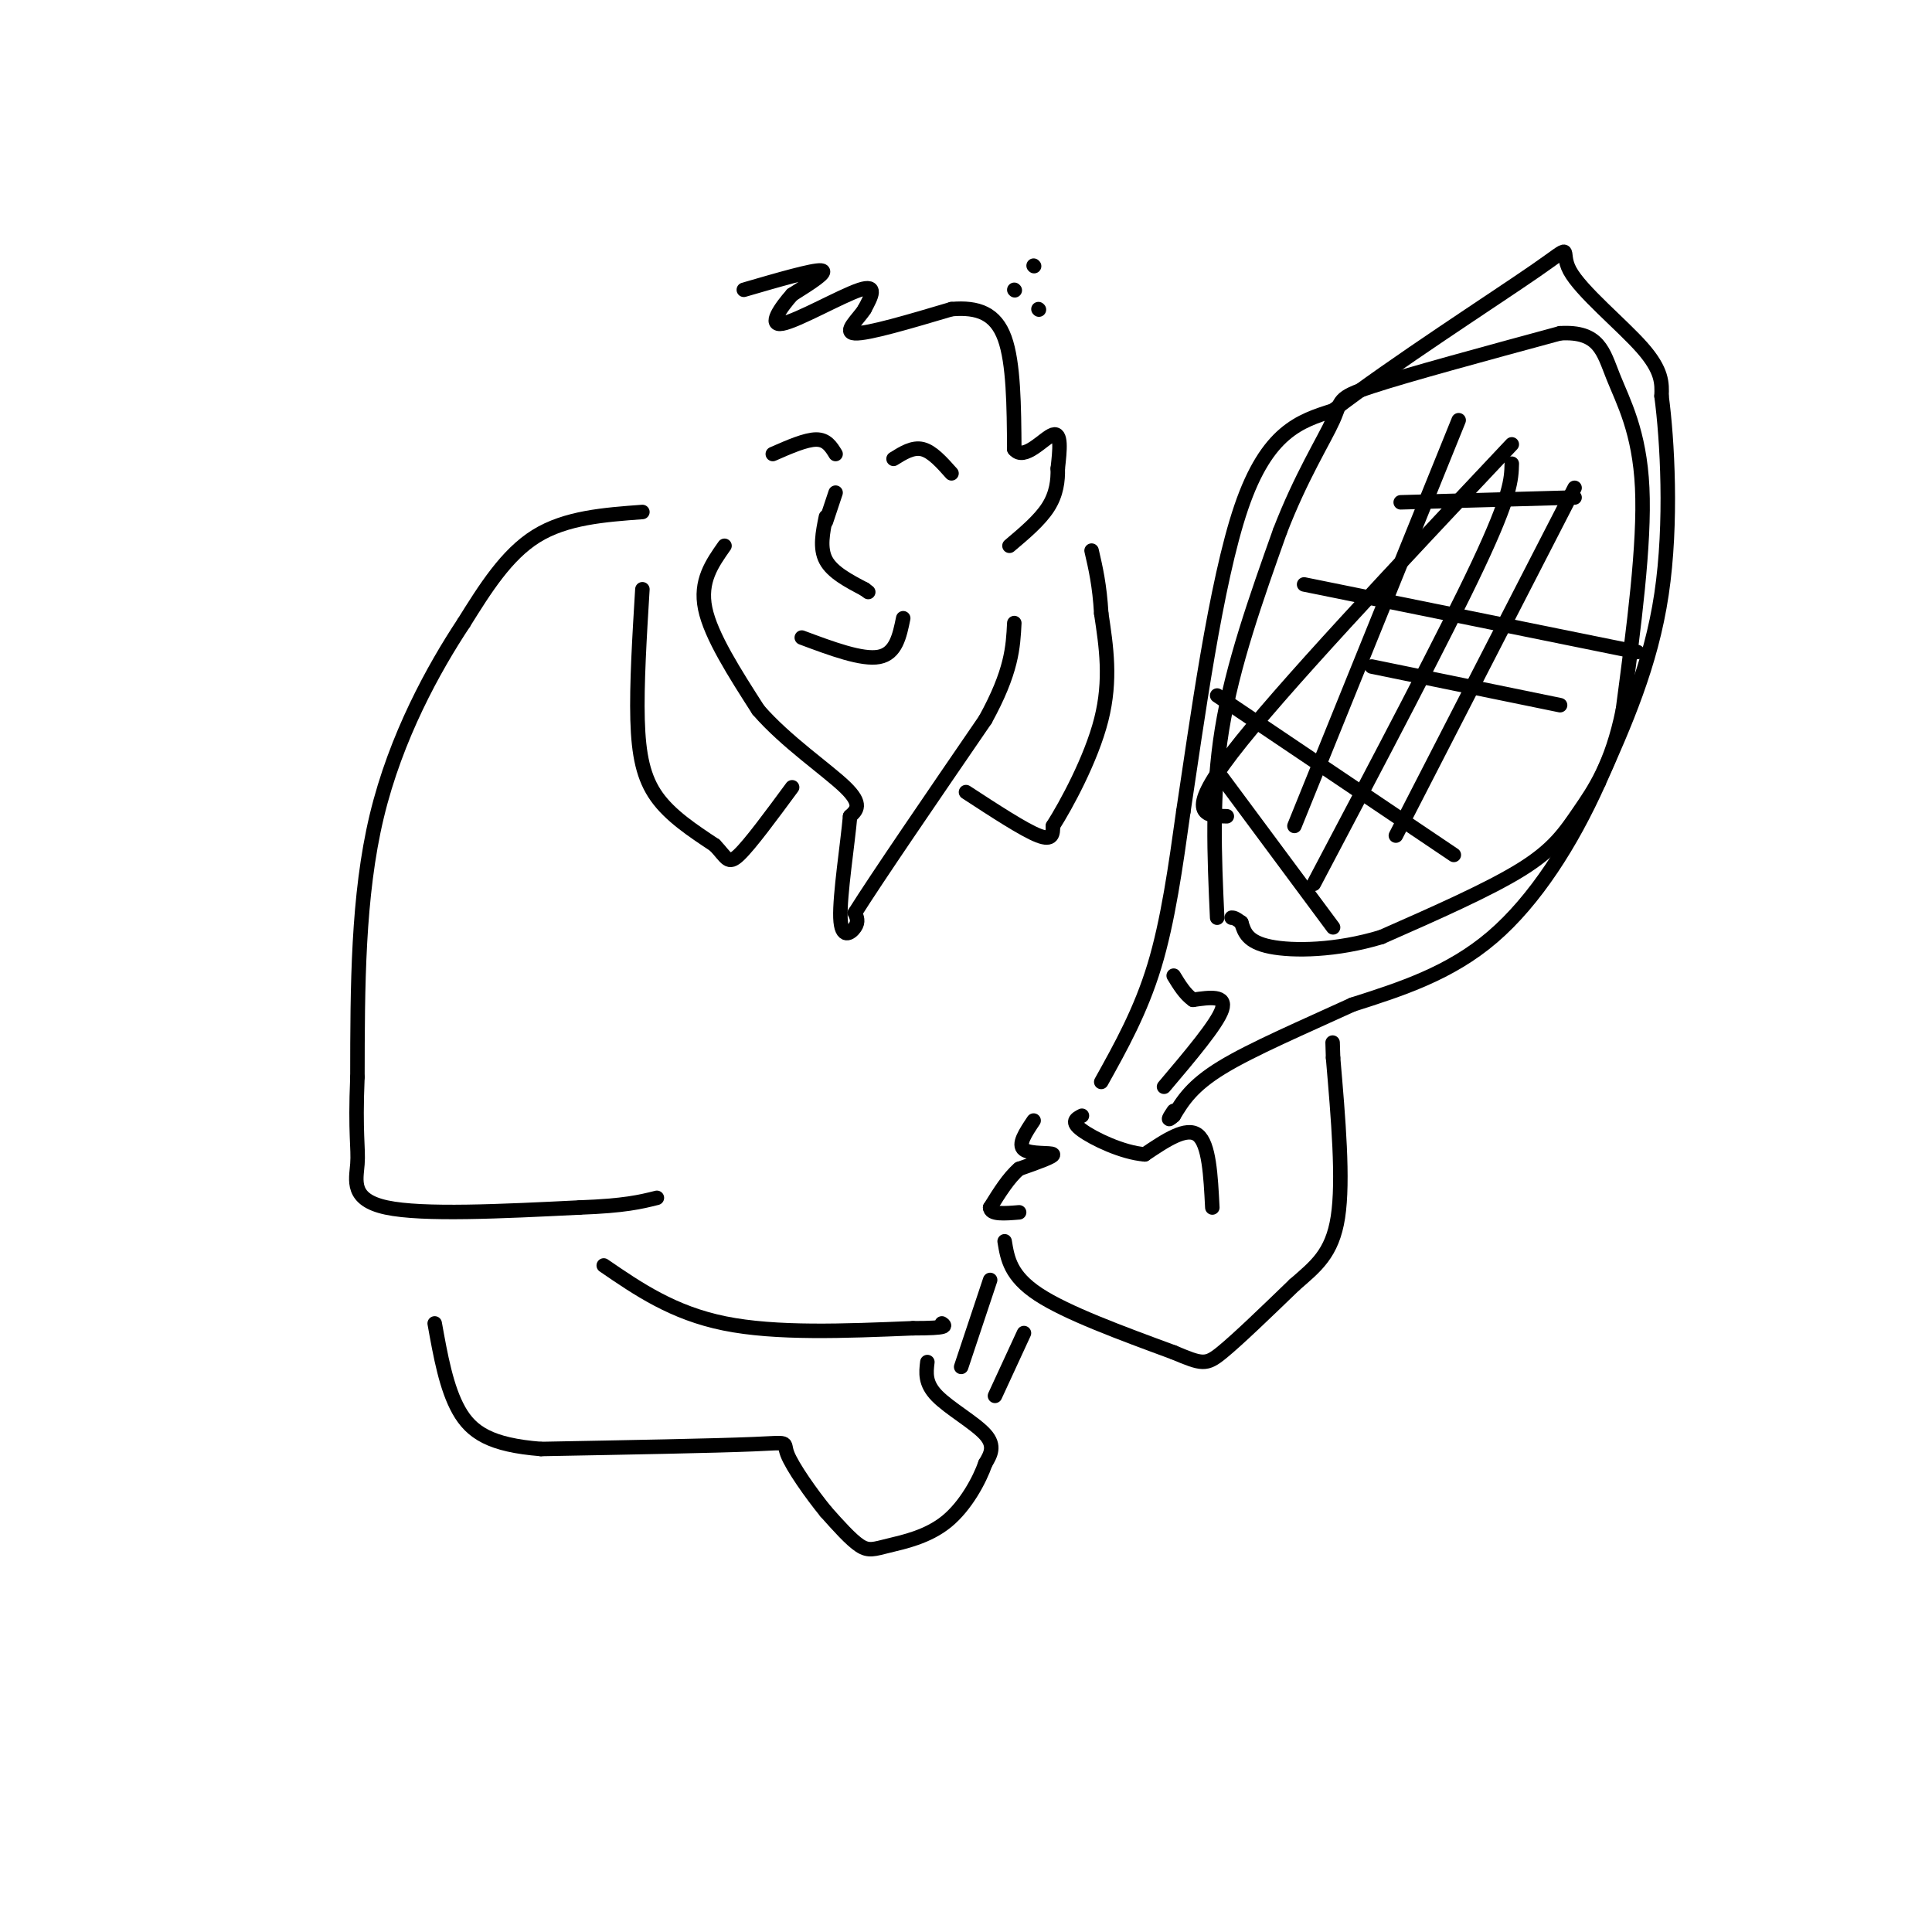 <svg viewBox='0 0 400 400' version='1.1' xmlns='http://www.w3.org/2000/svg' xmlns:xlink='http://www.w3.org/1999/xlink'><g fill='none' stroke='rgb(0,0,0)' stroke-width='3' stroke-linecap='round' stroke-linejoin='round'><path d='M210,60c0.000,0.000 0.100,0.100 0.1,0.1'/><path d='M133,106c-7.917,0.583 -15.833,1.167 -22,5c-6.167,3.833 -10.583,10.917 -15,18'/><path d='M96,129c-6.156,9.289 -14.044,23.511 -18,40c-3.956,16.489 -3.978,35.244 -4,54'/><path d='M74,223c-0.500,11.893 0.250,14.625 0,18c-0.250,3.375 -1.500,7.393 6,9c7.500,1.607 23.750,0.804 40,0'/><path d='M120,250c9.333,-0.333 12.667,-1.167 16,-2'/><path d='M125,262c7.167,4.917 14.333,9.833 25,12c10.667,2.167 24.833,1.583 39,1'/><path d='M189,275c7.500,0.000 6.750,-0.500 6,-1'/><path d='M192,282c-0.267,2.200 -0.533,4.400 2,7c2.533,2.600 7.867,5.600 10,8c2.133,2.400 1.067,4.200 0,6'/><path d='M204,303c-1.158,3.365 -4.053,8.778 -8,12c-3.947,3.222 -8.947,4.252 -12,5c-3.053,0.748 -4.158,1.214 -6,0c-1.842,-1.214 -4.421,-4.107 -7,-7'/><path d='M171,313c-3.000,-3.667 -7.000,-9.333 -8,-12c-1.000,-2.667 1.000,-2.333 -7,-2c-8.000,0.333 -26.000,0.667 -44,1'/><path d='M112,300c-10.400,-0.822 -14.400,-3.378 -17,-8c-2.600,-4.622 -3.800,-11.311 -5,-18'/><path d='M199,283c0.000,0.000 6.000,-18.000 6,-18'/><path d='M206,289c0.000,0.000 6.000,-13.000 6,-13'/><path d='M208,257c0.583,3.583 1.167,7.167 7,11c5.833,3.833 16.917,7.917 28,12'/><path d='M243,280c5.911,2.489 6.689,2.711 10,0c3.311,-2.711 9.156,-8.356 15,-14'/><path d='M268,266c4.378,-3.822 7.822,-6.378 9,-14c1.178,-7.622 0.089,-20.311 -1,-33'/><path d='M276,219c-0.167,-5.500 -0.083,-2.750 0,0'/><path d='M251,250c-0.333,-6.583 -0.667,-13.167 -3,-15c-2.333,-1.833 -6.667,1.083 -11,4'/><path d='M237,239c-4.600,-0.356 -10.600,-3.244 -13,-5c-2.400,-1.756 -1.200,-2.378 0,-3'/><path d='M214,232c-1.667,2.489 -3.333,4.978 -2,6c1.333,1.022 5.667,0.578 6,1c0.333,0.422 -3.333,1.711 -7,3'/><path d='M211,242c-2.167,1.833 -4.083,4.917 -6,8'/><path d='M205,250c0.000,1.500 3.000,1.250 6,1'/><path d='M228,224c4.083,-7.333 8.167,-14.667 11,-24c2.833,-9.333 4.417,-20.667 6,-32'/><path d='M245,168c2.756,-18.089 6.644,-47.311 12,-63c5.356,-15.689 12.178,-17.844 19,-20'/><path d='M276,85c12.254,-9.439 33.388,-23.035 42,-29c8.612,-5.965 4.703,-4.298 7,0c2.297,4.298 10.799,11.228 15,16c4.201,4.772 4.100,7.386 4,10'/><path d='M344,82c1.200,8.933 2.200,26.267 0,41c-2.200,14.733 -7.600,26.867 -13,39'/><path d='M331,162c-5.622,12.556 -13.178,24.444 -22,32c-8.822,7.556 -18.911,10.778 -29,14'/><path d='M280,208c-10.067,4.622 -20.733,9.178 -27,13c-6.267,3.822 -8.133,6.911 -10,10'/><path d='M243,231c-1.667,1.500 -0.833,0.250 0,-1'/><path d='M241,225c5.500,-6.500 11.000,-13.000 12,-16c1.000,-3.000 -2.500,-2.500 -6,-2'/><path d='M247,207c-1.667,-1.167 -2.833,-3.083 -4,-5'/><path d='M252,190c-0.583,-12.833 -1.167,-25.667 1,-39c2.167,-13.333 7.083,-27.167 12,-41'/><path d='M265,110c4.333,-11.262 9.167,-18.917 11,-23c1.833,-4.083 0.667,-4.595 8,-7c7.333,-2.405 23.167,-6.702 39,-11'/><path d='M323,69c8.119,-0.488 8.917,3.792 11,9c2.083,5.208 5.452,11.345 6,23c0.548,11.655 -1.726,28.827 -4,46'/><path d='M336,147c-2.286,11.321 -6.000,16.625 -9,21c-3.000,4.375 -5.286,7.821 -12,12c-6.714,4.179 -17.857,9.089 -29,14'/><path d='M286,194c-9.356,2.844 -18.244,2.956 -23,2c-4.756,-0.956 -5.378,-2.978 -6,-5'/><path d='M257,191c-1.333,-1.000 -1.667,-1.000 -2,-1'/><path d='M253,161c0.000,0.000 23.000,31.000 23,31'/><path d='M252,144c0.000,0.000 49.000,33.000 49,33'/><path d='M270,121c0.000,0.000 69.000,14.000 69,14'/><path d='M290,104c0.000,0.000 36.000,-1.000 36,-1'/><path d='M284,138c0.000,0.000 39.000,8.000 39,8'/><path d='M313,92c-24.083,25.583 -48.167,51.167 -58,64c-9.833,12.833 -5.417,12.917 -1,13'/><path d='M313,96c-0.083,3.250 -0.167,6.500 -7,21c-6.833,14.500 -20.417,40.250 -34,66'/><path d='M326,101c0.000,0.000 -37.000,72.000 -37,72'/><path d='M302,87c0.000,0.000 -34.000,84.000 -34,84'/><path d='M200,164c6.000,3.917 12.000,7.833 15,9c3.000,1.167 3.000,-0.417 3,-2'/><path d='M218,171c2.689,-4.222 7.911,-13.778 10,-22c2.089,-8.222 1.044,-15.111 0,-22'/><path d='M228,127c-0.333,-5.833 -1.167,-9.417 -2,-13'/><path d='M150,113c-2.583,3.667 -5.167,7.333 -4,13c1.167,5.667 6.083,13.333 11,21'/><path d='M157,147c5.667,6.556 14.333,12.444 18,16c3.667,3.556 2.333,4.778 1,6'/><path d='M176,169c-0.476,5.524 -2.167,16.333 -2,21c0.167,4.667 2.190,3.190 3,2c0.810,-1.190 0.405,-2.095 0,-3'/><path d='M177,189c4.500,-7.167 15.750,-23.583 27,-40'/><path d='M204,149c5.500,-10.000 5.750,-15.000 6,-20'/><path d='M133,122c-0.600,9.844 -1.200,19.689 -1,27c0.200,7.311 1.200,12.089 4,16c2.800,3.911 7.400,6.956 12,10'/><path d='M148,175c2.489,2.622 2.711,4.178 5,2c2.289,-2.178 6.644,-8.089 11,-14'/><path d='M166,132c6.250,2.333 12.500,4.667 16,4c3.500,-0.667 4.250,-4.333 5,-8'/><path d='M160,94c3.417,-1.500 6.833,-3.000 9,-3c2.167,0.000 3.083,1.500 4,3'/><path d='M171,107c-0.667,3.250 -1.333,6.500 0,9c1.333,2.500 4.667,4.250 8,6'/><path d='M179,122c1.333,1.000 0.667,0.500 0,0'/><path d='M171,108c0.000,0.000 2.000,-6.000 2,-6'/><path d='M185,95c2.000,-1.250 4.000,-2.500 6,-2c2.000,0.500 4.000,2.750 6,5'/><path d='M154,60c7.167,-2.083 14.333,-4.167 16,-4c1.667,0.167 -2.167,2.583 -6,5'/><path d='M164,61c-2.321,2.595 -5.125,6.583 -2,6c3.125,-0.583 12.179,-5.738 16,-7c3.821,-1.262 2.411,1.369 1,4'/><path d='M179,64c-1.178,1.956 -4.622,4.844 -2,5c2.622,0.156 11.311,-2.422 20,-5'/><path d='M197,64c5.467,-0.467 9.133,0.867 11,6c1.867,5.133 1.933,14.067 2,23'/><path d='M210,93c2.044,2.600 6.156,-2.400 8,-3c1.844,-0.600 1.422,3.200 1,7'/><path d='M219,97c0.067,2.511 -0.267,5.289 -2,8c-1.733,2.711 -4.867,5.356 -8,8'/><path d='M215,64c0.000,0.000 0.100,0.100 0.1,0.1'/><path d='M214,55c0.000,0.000 0.100,0.100 0.1,0.1'/></g>
</svg>